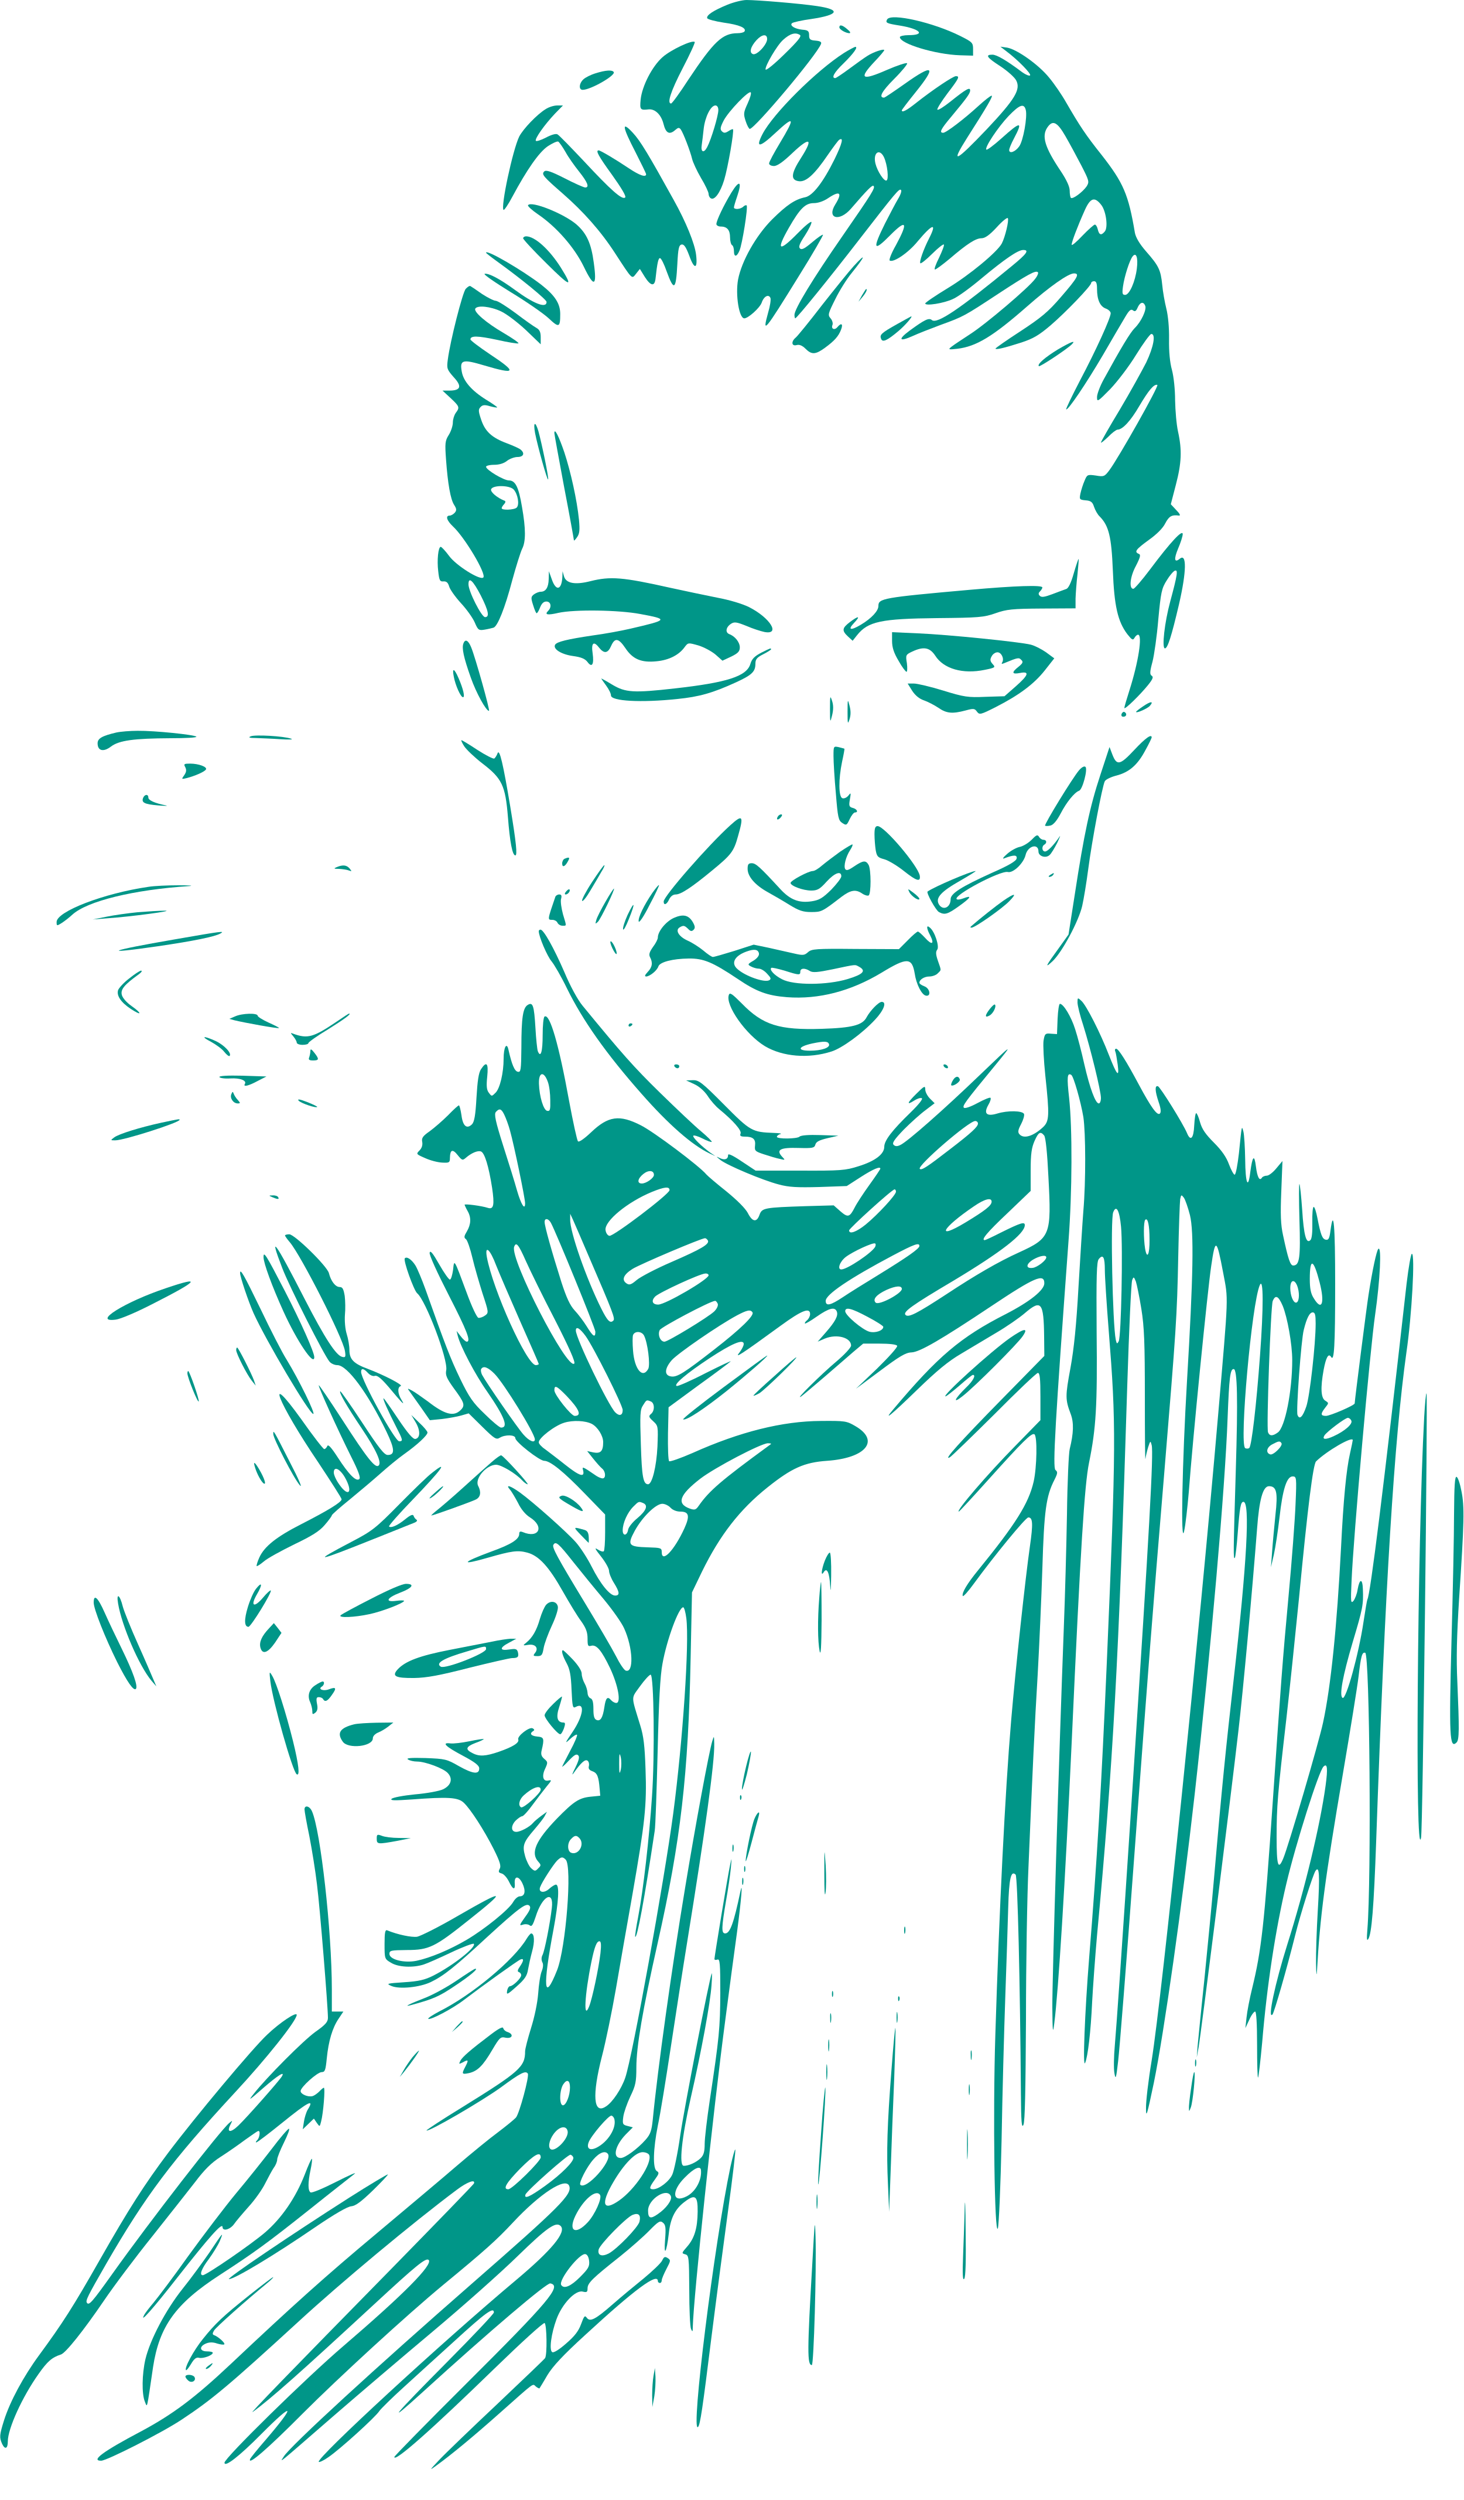 <?xml version="1.0" standalone="no"?>
<!DOCTYPE svg PUBLIC "-//W3C//DTD SVG 20010904//EN"
 "http://www.w3.org/TR/2001/REC-SVG-20010904/DTD/svg10.dtd">
<svg version="1.0" xmlns="http://www.w3.org/2000/svg"
 width="750pt" height="1280pt" viewBox="0 0 750 1280"
 preserveAspectRatio="xMidYMid meet">
<g transform="translate(0,1280) scale(0.1,-0.1)"
fill="#009688" stroke="none">
<path d="M3727 12776 c-73 -30 -109 -54 -104 -69 2 -6 40 -16 85 -23 80 -11
117 -27 106 -45 -3 -5 -19 -9 -35 -9 -78 0 -122 -42 -252 -237 -44 -68 -84
-123 -89 -123 -22 0 -2 62 59 180 37 71 65 132 62 135 -12 12 -122 -40 -164
-77 -54 -47 -106 -149 -113 -218 -5 -52 -2 -55 41 -50 33 3 64 -27 76 -74 12
-49 31 -58 61 -31 14 12 19 13 27 3 13 -17 50 -114 59 -153 4 -16 24 -60 45
-96 22 -36 39 -73 39 -81 0 -9 5 -20 11 -23 19 -13 49 28 69 94 19 62 52 252
45 259 -2 2 -12 -2 -24 -10 -16 -10 -23 -10 -33 0 -10 10 -8 21 10 56 26 48
128 154 138 143 4 -4 -3 -29 -16 -57 -21 -46 -22 -53 -10 -90 7 -22 17 -40 21
-40 25 0 344 379 365 435 4 10 -4 15 -28 17 -28 2 -33 7 -33 28 0 21 -6 26
-35 28 -39 4 -65 21 -53 33 5 5 50 15 101 22 140 21 151 48 27 66 -86 13 -306
31 -360 31 -22 0 -66 -11 -98 -24z m371 -155 c10 -6 -11 -32 -80 -99 -52 -51
-94 -85 -96 -78 -4 17 59 125 90 152 35 32 63 40 86 25z m-168 -21 c0 -28 -53
-85 -73 -77 -20 8 -12 38 19 72 28 30 54 33 54 5z m-250 -364 c0 -28 -36 -149
-57 -189 -17 -33 -34 -27 -28 11 2 15 7 52 10 83 7 60 36 119 60 119 9 0 15
-9 15 -24z"/>
<path d="M4545 12701 c-10 -18 -4 -21 65 -32 105 -17 134 -49 44 -49 -24 0
-44 -5 -44 -10 0 -34 183 -89 308 -93 l67 -2 0 34 c0 32 -4 36 -66 67 -138 69
-353 118 -374 85z"/>
<path d="M4300 12660 c0 -11 33 -30 52 -30 7 1 3 9 -11 20 -25 22 -41 26 -41
10z"/>
<path d="M4324 12529 c-141 -90 -363 -310 -418 -416 -37 -72 -15 -70 67 7 98
91 102 80 22 -53 -30 -50 -55 -96 -55 -104 0 -7 11 -13 25 -13 17 0 47 21 95
67 90 85 108 75 44 -25 -53 -82 -55 -115 -10 -120 36 -4 79 35 147 135 27 39
53 74 58 77 24 16 16 -18 -24 -100 -58 -117 -111 -186 -150 -194 -53 -11 -95
-40 -169 -113 -83 -83 -157 -214 -175 -309 -14 -77 5 -198 32 -198 20 0 79 53
89 80 11 33 36 46 45 24 3 -8 -2 -42 -12 -75 -31 -113 -21 -101 159 190 70
112 124 206 122 209 -3 2 -28 -15 -56 -39 -38 -32 -53 -40 -62 -31 -8 8 -2 25
26 67 20 31 35 62 33 68 -2 6 -33 -19 -69 -56 -98 -100 -114 -91 -47 26 58
101 85 127 129 127 21 0 50 10 72 25 61 41 75 29 37 -32 -45 -72 21 -90 80
-22 87 101 110 123 116 117 10 -10 -7 -37 -160 -258 -150 -216 -245 -372 -245
-402 0 -10 2 -18 4 -18 8 0 180 212 329 405 187 241 204 262 213 252 4 -4 -2
-24 -15 -45 -12 -20 -42 -77 -67 -126 -66 -133 -60 -148 26 -61 84 85 94 68
30 -50 -23 -40 -37 -76 -32 -79 19 -12 95 39 143 98 77 92 101 98 58 14 -28
-55 -51 -120 -44 -126 3 -3 30 18 60 48 30 30 57 51 60 48 4 -3 -8 -33 -24
-67 -17 -34 -27 -61 -21 -61 5 0 39 25 75 55 91 78 134 105 163 105 18 0 41
16 78 56 28 31 54 52 57 47 7 -11 -14 -98 -31 -130 -24 -44 -165 -161 -276
-228 -64 -39 -116 -74 -116 -79 0 -14 96 1 142 23 24 10 90 58 148 107 118 98
185 144 212 144 32 0 19 -19 -58 -82 -268 -221 -384 -299 -410 -277 -15 13
-36 3 -114 -54 -62 -46 -54 -59 17 -27 26 12 90 37 141 56 119 43 123 46 295
159 154 101 193 122 204 111 4 -3 -2 -19 -14 -34 -33 -45 -252 -231 -333 -283
-41 -27 -84 -55 -95 -64 -19 -15 -17 -16 29 -11 98 12 181 62 359 218 116 102
210 168 239 168 31 0 19 -22 -67 -121 -66 -77 -102 -106 -207 -175 -71 -46
-128 -86 -128 -89 0 -7 42 2 132 31 61 20 90 37 150 88 77 66 208 202 208 217
0 5 7 9 15 9 11 0 15 -11 15 -39 0 -55 15 -90 45 -101 14 -5 25 -16 25 -24 0
-24 -75 -189 -157 -344 -41 -79 -73 -145 -71 -148 8 -8 102 131 190 281 48 83
99 170 113 193 20 34 29 41 39 33 10 -8 16 -5 24 14 13 29 30 32 39 9 8 -20
-21 -82 -54 -114 -23 -23 -69 -99 -160 -265 -18 -33 -33 -73 -33 -88 0 -27 3
-25 68 41 37 39 96 116 132 175 36 58 71 106 78 107 24 0 12 -66 -26 -146 -22
-43 -82 -152 -135 -241 -54 -89 -97 -165 -97 -169 0 -4 16 9 37 29 20 21 42
37 48 37 26 0 68 46 111 120 48 81 76 115 93 109 10 -4 -200 -376 -246 -437
-24 -32 -28 -34 -69 -27 -43 6 -45 5 -58 -27 -8 -18 -17 -47 -21 -65 -6 -30
-5 -32 27 -35 27 -2 35 -9 43 -34 6 -17 18 -39 29 -49 46 -47 60 -102 67 -275
7 -182 25 -262 74 -327 24 -30 29 -33 37 -19 5 9 13 16 18 16 24 0 2 -141 -44
-285 -14 -44 -26 -84 -26 -90 0 -12 81 67 122 118 24 30 28 41 18 47 -10 6
-10 20 4 71 9 35 23 133 30 218 13 138 17 158 43 199 15 25 34 47 42 50 17 6
13 -21 -24 -158 -29 -107 -44 -240 -27 -240 14 0 34 64 72 226 39 169 40 263
4 233 -28 -23 -31 -2 -9 51 13 30 24 64 24 75 0 26 -62 -40 -166 -179 -42 -56
-81 -101 -87 -101 -23 0 -17 62 13 117 23 45 26 58 15 62 -25 10 -15 23 51 71
41 29 73 61 85 86 19 36 33 44 70 39 9 -1 4 10 -14 28 l-28 30 26 100 c29 111
32 177 11 272 -8 36 -14 108 -15 160 0 56 -7 121 -16 155 -11 39 -16 95 -15
158 1 60 -5 121 -14 157 -8 32 -18 87 -21 122 -8 77 -18 97 -83 171 -33 38
-52 70 -57 95 -33 197 -59 256 -170 398 -83 104 -113 150 -182 269 -22 39 -61
96 -87 127 -54 67 -165 145 -215 154 l-35 5 30 -23 c59 -44 130 -117 122 -124
-4 -4 -22 3 -40 16 -81 61 -131 90 -153 90 -39 0 -28 -15 42 -60 36 -24 72
-56 80 -72 24 -46 -6 -96 -150 -249 -163 -171 -189 -183 -101 -44 103 161 134
215 125 215 -6 0 -36 -24 -68 -53 -72 -66 -165 -137 -180 -137 -22 0 -12 19
41 82 79 95 97 119 97 135 0 19 -22 6 -102 -58 -34 -27 -64 -46 -66 -40 -2 5
22 43 52 83 59 77 64 88 43 88 -15 0 -123 -73 -205 -138 -49 -39 -72 -50 -72
-37 0 3 32 45 70 92 110 136 93 149 -56 43 -54 -38 -101 -70 -105 -70 -29 0
-12 32 52 96 40 40 70 77 66 80 -4 4 -50 -11 -103 -34 -130 -57 -147 -46 -64
42 28 29 50 56 50 59 0 9 -55 -9 -86 -29 -16 -10 -58 -40 -93 -66 -35 -26 -68
-48 -72 -48 -22 0 -5 30 42 75 52 51 76 85 61 85 -4 0 -30 -14 -58 -31z m931
-292 c9 -35 -13 -159 -34 -187 -20 -28 -51 -39 -51 -18 0 7 11 34 25 60 47 89
34 88 -65 -1 -39 -35 -74 -61 -77 -57 -10 10 59 114 114 172 56 58 79 67 88
31z m203 -134 c22 -38 58 -105 82 -151 40 -78 41 -83 27 -106 -20 -29 -72 -68
-81 -59 -3 3 -6 20 -6 37 0 20 -16 55 -46 100 -82 122 -99 179 -68 224 27 39
50 28 92 -45z m-929 -109 c17 -38 25 -110 13 -118 -12 -7 -47 46 -57 86 -14
56 21 81 44 32z m1114 -245 c24 -33 34 -113 17 -134 -18 -22 -29 -19 -36 10
-3 14 -10 25 -15 25 -5 0 -34 -26 -64 -57 -30 -32 -55 -53 -55 -46 0 14 29 91
67 176 29 65 51 72 86 26z m181 -324 c-8 -67 -38 -135 -60 -135 -14 0 -16 7
-11 43 7 51 34 136 50 155 18 22 28 -8 21 -63z"/>
<path d="M3052 12425 c-24 -7 -52 -21 -63 -31 -23 -21 -25 -54 -4 -54 41 0
170 74 159 91 -7 12 -41 10 -92 -6z"/>
<path d="M2795 12241 c-44 -27 -114 -100 -135 -140 -33 -67 -97 -365 -80 -376
3 -2 24 28 45 68 74 138 136 227 181 258 24 16 49 27 54 24 5 -3 22 -27 37
-53 14 -26 46 -71 70 -101 43 -54 54 -81 31 -81 -7 0 -55 21 -105 47 -71 36
-96 44 -105 35 -15 -15 -5 -26 97 -115 105 -92 193 -191 265 -302 92 -141 86
-135 109 -106 l19 24 26 -42 c29 -45 49 -49 54 -10 9 84 15 110 24 107 6 -2
21 -32 33 -67 38 -104 48 -97 55 37 4 80 8 97 22 100 12 2 22 -12 39 -57 26
-73 44 -70 35 5 -7 57 -51 166 -114 279 -129 233 -171 303 -209 344 -60 65
-56 34 12 -97 30 -59 55 -110 55 -114 0 -18 -34 -6 -88 30 -67 45 -146 92
-155 92 -17 0 -2 -28 69 -126 47 -66 73 -109 67 -115 -15 -15 -74 38 -210 184
-68 72 -129 135 -137 139 -8 5 -32 -2 -60 -17 -25 -13 -48 -20 -51 -16 -6 11
45 83 98 139 l41 42 -29 0 c-17 0 -43 -8 -60 -19z"/>
<path d="M3747 11814 c-41 -68 -76 -142 -77 -161 0 -7 10 -13 23 -13 32 0 47
-18 47 -56 0 -18 5 -36 10 -39 6 -3 10 -17 10 -31 0 -31 14 -31 28 2 14 30 45
224 37 232 -3 3 -11 0 -17 -6 -14 -14 -48 -16 -48 -4 0 5 7 29 16 55 27 79 13
89 -29 21z"/>
<path d="M2705 11749 c-3 -4 21 -26 52 -47 94 -64 186 -169 234 -268 52 -108
68 -102 51 20 -13 99 -36 150 -88 196 -63 55 -234 124 -249 99z"/>
<path d="M2680 11580 c0 -6 54 -64 121 -130 122 -121 138 -126 72 -20 -59 93
-133 160 -178 160 -8 0 -15 -5 -15 -10z"/>
<path d="M2490 11506 c0 -2 24 -21 53 -42 128 -92 257 -198 257 -210 0 -35
-65 -10 -164 63 -74 54 -132 85 -153 81 -9 -2 51 -43 132 -93 81 -49 169 -110
196 -135 53 -50 59 -47 59 22 0 54 -27 95 -97 150 -96 74 -283 183 -283 164z"/>
<path d="M4374 11438 c-22 -24 -94 -113 -161 -198 -66 -86 -128 -162 -137
-169 -24 -20 -21 -45 5 -38 14 4 29 -2 46 -19 31 -31 51 -30 99 5 49 36 70 59
83 94 11 29 1 36 -19 12 -15 -18 -34 -9 -25 12 3 9 -2 24 -10 33 -15 17 -13
24 24 98 22 45 60 105 84 134 71 88 77 108 11 36z"/>
<path d="M2386 11321 c-16 -17 -80 -268 -92 -363 -6 -45 -4 -50 30 -89 44 -47
37 -69 -22 -69 l-35 0 41 -38 c46 -43 48 -48 27 -76 -8 -11 -15 -33 -15 -49 0
-16 -9 -45 -21 -64 -19 -30 -20 -43 -14 -126 9 -124 23 -205 42 -233 12 -19
13 -27 3 -39 -7 -8 -19 -15 -26 -15 -23 0 -16 -25 17 -56 61 -57 172 -244 155
-261 -16 -16 -139 61 -175 110 -19 26 -39 47 -43 47 -13 0 -20 -69 -13 -125 5
-47 9 -54 27 -52 15 1 23 -6 29 -26 4 -15 31 -53 60 -85 29 -31 61 -76 71 -99
17 -40 21 -42 51 -37 18 3 38 8 45 10 21 6 59 101 96 242 20 73 43 146 51 162
19 37 19 102 -1 215 -17 102 -34 135 -67 135 -26 0 -117 54 -117 70 0 5 18 10
41 10 26 0 50 7 66 20 14 11 39 20 54 20 31 0 39 19 16 38 -7 6 -38 20 -70 32
-78 29 -112 61 -132 121 -15 44 -15 53 -3 65 10 11 22 12 48 4 18 -5 35 -8 37
-6 2 1 -23 19 -56 39 -74 46 -116 94 -125 142 -12 63 3 67 114 34 165 -49 171
-36 30 57 -55 37 -100 71 -100 76 0 20 37 19 136 -2 57 -13 107 -21 110 -18 3
3 -32 27 -76 53 -91 53 -155 109 -145 125 11 18 78 11 131 -14 29 -13 86 -57
128 -96 l76 -73 0 36 c0 27 -6 39 -22 48 -13 7 -61 41 -107 76 -46 34 -92 63
-102 63 -9 0 -41 16 -70 35 -28 20 -55 38 -59 40 -4 3 -15 -4 -24 -14z m246
-1028 c21 -24 30 -77 15 -92 -12 -12 -77 -15 -77 -3 0 4 6 14 13 21 7 8 8 15
2 17 -38 15 -74 45 -69 59 9 22 96 21 116 -2z m-169 -542 c40 -79 46 -111 22
-111 -18 0 -85 132 -85 168 0 41 23 20 63 -57z"/>
<path d="M4416 11288 l-18 -33 21 25 c18 22 26 40 18 40 -1 0 -11 -15 -21 -32z"/>
<path d="M4597 11141 c-82 -46 -92 -55 -83 -76 7 -20 31 -9 90 41 33 28 74 75
64 74 -2 -1 -34 -18 -71 -39z"/>
<path d="M5420 11011 c-64 -39 -108 -76 -98 -86 5 -5 141 85 168 111 25 25 -3
14 -70 -25z"/>
<path d="M2741 10583 c13 -67 62 -243 67 -238 5 4 -33 187 -50 248 -16 53 -27
46 -17 -10z"/>
<path d="M2840 10582 c0 -6 23 -131 50 -276 28 -145 50 -268 50 -272 0 -5 7 2
16 15 13 18 15 36 10 90 -10 100 -42 245 -75 345 -28 82 -51 128 -51 98z"/>
<path d="M5501 9865 c-14 -50 -28 -78 -39 -81 -9 -3 -41 -15 -70 -26 -40 -15
-56 -18 -65 -9 -8 8 -8 14 1 23 7 7 12 16 12 20 0 13 -135 9 -371 -12 -449
-40 -469 -44 -469 -83 0 -25 -35 -63 -90 -96 -52 -31 -69 -27 -35 9 35 37 24
39 -22 4 -39 -30 -41 -43 -9 -73 l24 -22 23 29 c56 70 123 84 409 87 216 2
240 4 300 25 57 20 85 23 237 24 l173 1 0 50 c1 28 5 84 10 125 4 41 7 76 6
78 -2 1 -13 -32 -25 -73z"/>
<path d="M2811 9835 c-1 -43 -15 -65 -41 -65 -9 0 -24 -6 -34 -13 -16 -12 -17
-18 -5 -55 7 -23 15 -42 18 -42 4 0 12 14 18 30 8 20 18 30 32 30 23 0 29 -28
9 -48 -20 -20 -3 -23 53 -10 82 18 308 15 419 -6 146 -27 144 -30 -50 -75 -47
-11 -134 -27 -195 -35 -128 -19 -182 -32 -191 -47 -13 -22 32 -50 91 -58 43
-6 62 -14 75 -31 23 -31 34 -12 26 45 -8 52 5 65 32 30 27 -34 46 -31 63 8 19
43 38 40 73 -12 38 -57 82 -75 160 -67 63 6 114 32 143 72 18 24 18 24 71 9
29 -9 68 -30 88 -47 l35 -31 45 21 c35 17 44 27 44 47 0 26 -24 57 -54 68 -22
9 -17 36 9 53 17 11 29 9 79 -11 32 -14 73 -27 92 -31 84 -16 30 72 -78 127
-34 17 -100 37 -165 49 -59 12 -166 34 -238 50 -246 55 -307 60 -411 34 -79
-20 -125 -11 -135 26 l-7 25 -1 -27 c-3 -69 -32 -78 -54 -15 l-15 42 -1 -40z"/>
<path d="M4570 9518 c0 -33 9 -61 33 -101 17 -31 36 -56 41 -57 4 0 5 20 2 44
-7 42 -6 44 28 60 58 27 89 21 117 -21 43 -68 142 -96 253 -73 55 11 57 13 41
30 -13 15 -14 23 -5 39 6 12 19 21 30 21 20 0 36 -33 24 -52 -5 -8 -2 -9 12
-3 70 29 74 29 86 16 11 -10 8 -17 -14 -35 -37 -29 -35 -40 7 -32 51 10 45
-10 -22 -69 l-57 -50 -98 -3 c-89 -4 -109 -1 -216 32 -65 20 -133 36 -150 36
l-32 0 23 -37 c15 -23 36 -41 60 -49 20 -7 53 -24 74 -38 42 -29 71 -32 139
-14 41 11 47 11 59 -6 13 -17 18 -16 97 24 118 60 196 118 251 188 l48 61 -42
31 c-23 16 -58 34 -78 39 -54 14 -428 52 -578 58 l-133 6 0 -45z"/>
<path d="M2374 9505 c-9 -23 1 -71 38 -175 27 -77 78 -170 93 -170 7 0 -70
274 -91 325 -15 37 -31 45 -40 20z"/>
<path d="M3900 9458 c-34 -18 -48 -31 -56 -58 -19 -63 -119 -95 -387 -125
-212 -24 -253 -21 -320 19 -31 19 -57 33 -57 32 0 -1 11 -17 25 -36 14 -19 25
-41 25 -51 0 -29 153 -38 341 -18 111 11 181 31 299 85 83 38 100 55 100 96 0
22 8 32 40 48 22 11 40 23 40 25 0 8 -2 7 -50 -17z"/>
<path d="M2325 9334 c8 -43 35 -104 47 -104 11 0 1 43 -23 98 -22 51 -34 55
-24 6z"/>
<path d="M4252 9170 c0 -72 1 -73 11 -32 7 29 7 52 -1 75 -9 28 -10 23 -10
-43z"/>
<path d="M4342 9155 c0 -62 1 -66 10 -38 7 21 7 44 0 70 -9 36 -10 34 -10 -32z"/>
<path d="M5857 9184 c-20 -13 -37 -27 -37 -29 0 -9 59 17 71 31 21 25 4 24
-34 -2z"/>
<path d="M5746 9145 c-3 -9 0 -15 9 -15 16 0 20 16 6 24 -5 3 -11 -1 -15 -9z"/>
<path d="M595 9049 c-72 -17 -95 -30 -95 -55 0 -39 30 -46 68 -17 42 32 118
42 306 43 77 0 136 3 132 8 -10 10 -214 31 -301 30 -38 0 -88 -4 -110 -9z"/>
<path d="M1285 9030 c-15 -6 -8 -9 26 -9 25 -1 82 -3 125 -6 49 -3 70 -2 54 3
-38 13 -182 21 -205 12z"/>
<path d="M5810 8959 c-73 -78 -89 -81 -112 -21 l-14 37 -47 -143 c-54 -163
-84 -306 -130 -606 l-33 -211 -50 -70 c-68 -93 -74 -106 -32 -67 49 46 134
205 152 283 8 35 22 120 31 189 18 140 72 426 85 450 5 9 32 22 60 29 65 17
108 54 148 130 18 32 32 62 32 65 0 20 -33 -4 -90 -65z"/>
<path d="M2378 8979 c11 -17 53 -57 93 -88 101 -77 118 -113 131 -274 10 -129
23 -197 38 -197 11 0 5 63 -26 250 -36 217 -55 299 -65 273 -4 -11 -12 -24
-17 -27 -5 -3 -44 17 -86 44 -42 28 -79 50 -82 50 -3 0 3 -14 14 -31z"/>
<path d="M4270 8928 c0 -28 5 -114 12 -190 10 -124 13 -139 33 -152 21 -14 23
-12 38 20 9 19 21 34 27 34 19 0 10 18 -11 23 -19 5 -21 11 -15 44 6 35 5 36
-8 19 -9 -11 -22 -16 -31 -13 -19 8 -20 96 -1 187 8 36 13 65 12 66 0 1 -13 4
-28 8 -28 6 -28 6 -28 -46z"/>
<path d="M949 8872 c7 -14 6 -25 -5 -41 -15 -21 -15 -22 13 -15 42 11 91 32
98 44 8 13 -37 30 -81 30 -31 0 -34 -2 -25 -18z"/>
<path d="M5528 8856 c-32 -37 -180 -278 -174 -284 3 -2 15 -2 28 1 15 4 33 26
52 62 30 58 71 108 94 116 18 6 45 110 33 122 -6 6 -19 -1 -33 -17z"/>
<path d="M733 8714 c-9 -24 7 -32 77 -38 36 -3 54 -3 40 0 -56 11 -90 26 -90
40 0 19 -19 18 -27 -2z"/>
<path d="M3985 8619 c-11 -17 1 -21 15 -4 8 9 8 15 2 15 -6 0 -14 -5 -17 -11z"/>
<path d="M3741 8574 c-112 -101 -341 -363 -341 -390 0 -22 16 -16 28 11 8 16
20 25 34 25 26 0 81 36 184 121 100 82 113 98 135 178 30 105 24 113 -40 55z"/>
<path d="M4480 8528 c0 -24 3 -60 6 -80 6 -34 11 -39 45 -48 21 -6 66 -33 101
-61 63 -50 85 -57 80 -23 -9 51 -181 254 -216 254 -12 0 -16 -10 -16 -42z"/>
<path d="M5285 8500 c-16 -16 -42 -32 -59 -36 -17 -3 -47 -19 -66 -36 -21 -18
-27 -28 -15 -23 49 19 67 18 63 -1 -2 -13 -41 -36 -128 -74 -154 -70 -210
-105 -210 -134 0 -44 -41 -61 -61 -25 -17 32 12 64 111 120 47 27 82 49 78 49
-23 0 -213 -81 -246 -105 -8 -6 42 -96 58 -105 30 -16 44 -12 104 31 60 43 68
57 21 39 -15 -6 -31 -8 -34 -4 -19 19 224 148 262 139 27 -7 81 45 91 87 11
47 66 62 66 18 0 -24 36 -36 56 -19 9 7 26 36 40 63 13 28 19 43 12 32 -30
-44 -61 -76 -74 -76 -16 0 -19 26 -4 35 15 9 12 25 -5 25 -7 0 -18 7 -22 15
-8 13 -14 10 -38 -15z"/>
<path d="M4304 8439 c-32 -23 -74 -55 -92 -70 -18 -16 -39 -29 -48 -29 -22 0
-114 -49 -114 -61 0 -15 64 -39 106 -39 31 0 44 7 78 45 42 46 76 58 76 28 0
-9 -24 -40 -52 -69 -44 -43 -61 -53 -100 -59 -65 -10 -110 8 -160 62 -106 115
-126 133 -147 133 -17 0 -21 -6 -21 -29 0 -39 38 -83 103 -119 29 -16 79 -45
111 -65 49 -30 70 -37 111 -37 54 0 56 1 156 78 47 35 73 40 107 16 12 -8 27
-12 32 -9 13 8 13 131 0 156 -14 25 -28 24 -74 -7 -29 -20 -40 -23 -46 -14 -9
15 3 63 25 97 9 14 15 27 12 29 -2 2 -30 -15 -63 -37z"/>
<path d="M2893 8403 c-7 -2 -13 -14 -13 -24 0 -23 15 -17 30 12 11 19 6 22
-17 12z"/>
<path d="M1725 8360 c-17 -7 -15 -9 12 -9 17 -1 40 -4 50 -8 16 -6 16 -5 4 10
-15 18 -35 20 -66 7z"/>
<path d="M3034 8285 c-31 -47 -54 -91 -52 -97 3 -7 22 17 43 53 21 35 47 79
57 97 11 17 17 32 14 32 -4 0 -31 -38 -62 -85z"/>
<path d="M5380 8320 c-9 -6 -10 -10 -3 -10 6 0 15 5 18 10 8 12 4 12 -15 0z"/>
<path d="M760 8259 c-228 -33 -470 -126 -470 -180 0 -21 1 -21 28 -4 15 10 38
28 52 41 76 70 313 128 600 147 25 2 0 4 -55 4 -55 0 -125 -3 -155 -8z"/>
<path d="M3342 8228 c-43 -63 -74 -127 -70 -146 2 -10 26 25 55 83 29 54 51
101 49 103 -2 2 -17 -16 -34 -40z"/>
<path d="M2900 8235 c-8 -9 -8 -15 -2 -15 12 0 26 19 19 26 -2 2 -10 -2 -17
-11z"/>
<path d="M3102 8183 c-22 -38 -43 -79 -47 -93 -6 -22 -6 -23 8 -10 15 15 90
170 82 170 -2 0 -22 -30 -43 -67z"/>
<path d="M4659 8231 c12 -22 51 -47 51 -33 0 4 -14 19 -31 31 -29 22 -30 22
-20 2z"/>
<path d="M2845 8208 c-41 -120 -41 -118 -15 -118 11 0 23 -7 26 -15 4 -8 15
-15 25 -15 23 0 22 -5 3 59 -8 30 -13 64 -10 77 5 18 2 24 -9 24 -9 0 -18 -6
-20 -12z"/>
<path d="M5140 8188 c-37 -26 -118 -90 -164 -130 -6 -5 -6 -8 1 -8 18 0 156
97 193 135 42 43 30 44 -30 3z"/>
<path d="M3215 8115 c-14 -31 -25 -64 -23 -73 2 -9 15 15 30 53 34 84 30 97
-7 20z"/>
<path d="M705 8129 c-50 -5 -122 -15 -160 -23 l-70 -14 75 6 c119 8 350 39
295 39 -27 0 -91 -4 -140 -8z"/>
<path d="M3452 8100 c-41 -19 -82 -69 -82 -101 0 -8 -11 -30 -25 -48 -18 -26
-22 -38 -15 -52 15 -28 12 -51 -12 -76 -15 -16 -17 -23 -7 -23 18 1 55 30 62
52 8 22 72 39 155 40 76 1 122 -18 252 -105 96 -65 151 -85 252 -93 162 -12
326 30 485 126 130 79 155 78 169 -5 8 -55 36 -109 57 -113 28 -6 22 37 -8 48
-14 5 -25 13 -25 18 0 16 25 32 51 32 15 0 35 7 43 16 19 19 19 12 1 64 -11
32 -12 46 -4 57 13 15 -12 93 -37 113 -19 17 -19 -2 2 -41 22 -44 8 -50 -27
-11 -16 17 -32 32 -37 32 -4 0 -28 -20 -52 -45 l-45 -45 -222 1 c-204 2 -225
0 -243 -16 -19 -17 -26 -18 -73 -7 -29 7 -87 19 -129 29 l-77 16 -99 -32 c-55
-17 -104 -31 -110 -31 -6 0 -28 15 -49 33 -22 18 -58 41 -81 51 -44 20 -64 52
-41 67 20 12 25 11 44 -7 12 -13 19 -14 28 -5 9 9 8 18 -3 38 -22 38 -50 44
-98 23z m436 -182 c2 -11 -9 -25 -28 -37 -31 -18 -31 -20 -12 -30 11 -6 29
-11 40 -11 10 0 29 -11 42 -26 19 -20 22 -27 11 -33 -23 -14 -122 20 -163 57
-35 30 -15 68 47 90 39 14 59 11 63 -10z m513 -68 c38 -21 21 -39 -58 -63
-106 -32 -277 -33 -337 -1 -39 20 -65 48 -55 58 3 3 33 -4 68 -14 75 -24 81
-24 81 -5 0 18 23 20 49 3 14 -9 40 -7 117 9 124 26 112 25 135 13z"/>
<path d="M2760 8032 c0 -27 43 -128 66 -155 14 -17 50 -79 78 -137 81 -165
201 -335 382 -540 138 -157 260 -264 349 -306 l30 -14 -25 17 c-46 33 -95 81
-88 88 3 3 25 -3 48 -15 23 -12 44 -19 46 -17 3 2 -21 26 -53 53 -32 26 -127
116 -212 199 -134 131 -195 200 -397 446 -24 29 -63 100 -93 172 -54 124 -106
217 -122 217 -5 0 -9 -4 -9 -8z"/>
<path d="M895 7990 c-338 -58 -389 -79 -85 -35 184 27 291 49 319 65 24 14 13
13 -234 -30z"/>
<path d="M3137 7945 c9 -19 19 -33 21 -30 7 7 -19 65 -29 65 -5 0 -1 -16 8
-35z"/>
<path d="M662 7790 c-28 -21 -53 -49 -57 -60 -9 -28 15 -63 65 -96 56 -37 60
-25 5 14 -26 18 -47 42 -51 58 -7 28 13 52 88 106 12 9 18 17 11 18 -6 0 -34
-18 -61 -40z"/>
<path d="M3734 7706 c-20 -52 87 -204 185 -263 91 -54 223 -65 341 -27 54 17
158 93 223 163 45 48 61 91 34 91 -16 0 -59 -45 -77 -78 -21 -41 -72 -55 -229
-60 -220 -7 -303 19 -411 130 -49 49 -61 58 -66 44z m513 -253 c6 -18 -39 -33
-98 -33 -68 0 -61 21 12 37 63 13 81 12 86 -4z"/>
<path d="M5520 7667 c0 -15 13 -68 30 -119 37 -118 90 -334 90 -370 0 -16 -5
-28 -11 -28 -17 0 -46 78 -74 200 -14 63 -35 144 -47 180 -20 64 -60 130 -78
130 -5 0 -10 -35 -12 -77 l-3 -78 -31 2 c-29 3 -32 0 -38 -36 -3 -21 1 -100 9
-177 22 -207 21 -235 -12 -266 -51 -47 -100 -61 -121 -35 -9 10 -6 23 9 51 11
21 18 45 15 52 -7 17 -83 19 -138 2 -54 -16 -70 0 -45 44 10 17 15 33 11 37
-3 3 -33 -9 -66 -27 -37 -20 -65 -29 -70 -24 -9 9 6 30 152 207 107 130 103
127 -70 -39 -181 -174 -372 -343 -408 -359 -16 -8 -26 -7 -34 1 -9 9 3 27 52
78 36 36 86 81 112 100 l46 35 -24 24 c-13 13 -24 34 -24 47 0 20 -5 18 -45
-22 -48 -47 -53 -62 -11 -35 14 9 31 15 38 12 8 -3 -14 -31 -57 -73 -95 -92
-135 -144 -135 -176 0 -38 -48 -74 -133 -100 -66 -21 -90 -23 -299 -22 l-227
0 -71 47 c-46 31 -70 42 -70 33 0 -22 -17 -28 -42 -16 -21 10 -21 10 2 -9 33
-27 218 -105 300 -126 51 -14 95 -16 207 -13 l141 5 73 47 c64 41 99 55 99 42
0 -3 -25 -40 -56 -83 -31 -43 -65 -95 -75 -115 -26 -51 -35 -54 -74 -20 l-34
30 -143 -4 c-213 -7 -224 -9 -237 -44 -14 -41 -37 -37 -60 9 -13 24 -54 65
-109 110 -49 39 -95 78 -103 87 -34 42 -270 219 -336 252 -110 56 -167 48
-255 -36 -35 -33 -62 -52 -67 -46 -5 5 -25 97 -45 204 -53 292 -99 451 -126
435 -6 -3 -10 -45 -10 -95 0 -85 -10 -120 -25 -82 -3 9 -9 63 -12 119 -7 115
-13 134 -40 117 -24 -15 -32 -65 -32 -217 -1 -117 -3 -128 -18 -125 -17 3 -31
37 -48 112 -9 43 -25 14 -25 -45 0 -73 -19 -152 -41 -174 -20 -20 -20 -20 -35
0 -11 14 -13 35 -8 82 7 69 -3 82 -32 38 -12 -18 -18 -60 -23 -145 -5 -91 -11
-124 -23 -137 -27 -26 -47 -9 -54 47 -4 27 -10 50 -13 50 -4 0 -29 -23 -56
-51 -28 -28 -70 -64 -93 -81 -36 -25 -43 -35 -39 -55 3 -16 -2 -32 -14 -44
-18 -18 -17 -19 29 -39 26 -12 65 -22 87 -23 37 -2 40 0 40 25 1 42 14 46 40
13 22 -27 25 -28 42 -13 29 25 61 38 77 32 19 -7 40 -77 57 -186 13 -88 8
-112 -21 -103 -34 11 -120 22 -120 16 1 -3 7 -17 15 -31 20 -34 18 -69 -3
-105 -15 -25 -16 -32 -5 -40 7 -5 22 -48 33 -95 11 -47 35 -129 52 -183 32
-97 32 -99 13 -113 -11 -8 -26 -13 -34 -12 -8 2 -34 57 -60 128 -66 178 -64
174 -70 117 -4 -26 -10 -48 -16 -49 -5 -1 -30 34 -55 78 -33 58 -46 74 -49 59
-2 -12 39 -102 98 -217 94 -183 115 -238 92 -238 -5 0 -19 12 -31 28 l-21 27
6 -25 c14 -55 89 -198 151 -286 89 -129 110 -184 71 -184 -7 0 -45 31 -83 69
-61 58 -80 85 -127 182 -50 104 -77 174 -177 456 -18 50 -41 105 -51 122 -19
31 -45 49 -55 38 -10 -9 46 -164 63 -179 44 -36 159 -339 149 -394 -5 -25 2
-41 37 -90 57 -77 61 -90 37 -114 -35 -35 -81 -24 -168 44 -32 23 -68 49 -82
56 -24 13 -24 12 -10 -7 8 -11 35 -49 59 -83 l43 -62 62 6 c33 4 78 12 99 18
l38 11 70 -69 c62 -61 71 -67 89 -56 27 17 80 16 80 -2 0 -19 124 -116 148
-116 31 0 100 -56 209 -169 l103 -106 0 -91 c0 -50 -3 -94 -7 -97 -3 -4 -17 0
-31 9 -18 12 -14 3 17 -36 23 -29 41 -62 41 -73 0 -12 11 -40 25 -62 30 -48
31 -65 6 -65 -27 0 -75 59 -120 148 -21 42 -58 99 -81 125 -48 54 -218 205
-287 255 -49 35 -75 43 -51 15 9 -10 27 -41 42 -69 15 -32 39 -60 60 -73 77
-48 47 -111 -36 -76 -13 5 -18 3 -18 -9 0 -28 -41 -54 -144 -91 -152 -56 -161
-73 -16 -31 122 35 152 39 201 26 60 -16 111 -72 183 -200 33 -58 74 -126 93
-151 25 -35 33 -57 33 -89 0 -37 2 -42 19 -37 27 7 53 -24 97 -116 41 -88 57
-177 31 -177 -8 0 -20 7 -27 15 -18 21 -27 11 -34 -37 -8 -54 -20 -73 -40 -65
-12 5 -16 20 -16 56 0 34 -4 51 -15 55 -8 3 -15 16 -15 28 -1 13 -7 34 -15 48
-8 14 -15 36 -15 50 0 15 -18 43 -46 73 -25 26 -47 47 -50 47 -10 0 -2 -28 18
-65 17 -31 23 -62 26 -137 4 -89 6 -97 22 -88 48 26 39 -45 -16 -127 -40 -59
-42 -64 -15 -39 17 16 34 27 37 23 3 -3 -12 -40 -35 -82 -22 -42 -41 -79 -41
-81 0 -3 16 11 35 32 27 28 38 35 47 26 8 -8 4 -25 -15 -64 -15 -29 -19 -42
-9 -28 37 53 59 73 71 65 7 -4 10 -16 8 -27 -4 -14 1 -22 19 -28 24 -9 31 -28
36 -90 l3 -35 -50 -5 c-58 -6 -86 -24 -172 -112 -108 -112 -136 -175 -96 -220
15 -17 16 -20 0 -35 -15 -16 -18 -15 -36 1 -10 9 -24 37 -31 62 -15 54 -9 71
49 138 22 26 46 56 52 68 l11 21 -29 -21 c-16 -12 -36 -28 -43 -37 -17 -20
-64 -45 -85 -45 -27 0 -29 29 -5 56 13 13 29 24 35 24 6 0 30 26 53 58 23 31
55 73 72 94 26 31 28 35 10 31 -28 -7 -36 22 -17 61 14 31 14 34 -5 50 -15 13
-18 24 -13 44 14 60 12 67 -22 70 -33 3 -42 15 -22 28 8 4 7 9 -2 14 -16 10
-81 -40 -74 -57 6 -17 -28 -38 -100 -63 -67 -23 -100 -25 -134 -7 -39 19 -35
33 14 52 26 9 45 19 43 20 -2 2 -35 -3 -73 -11 -39 -8 -82 -13 -98 -11 -47 6
-25 -16 64 -63 62 -33 84 -50 84 -65 0 -32 -31 -29 -103 11 -64 37 -72 38
-172 42 -75 2 -101 0 -90 -7 8 -6 29 -11 47 -11 42 0 136 -35 157 -59 27 -29
17 -63 -24 -83 -19 -9 -84 -21 -144 -26 -60 -6 -114 -16 -120 -23 -8 -9 15 -9
104 -3 185 14 237 11 266 -17 35 -33 104 -140 153 -237 32 -64 39 -87 31 -101
-8 -15 -6 -20 10 -24 11 -3 27 -21 37 -41 20 -42 33 -47 30 -10 -3 40 20 40
39 1 19 -40 13 -67 -13 -67 -10 0 -25 -13 -34 -29 -22 -39 -147 -140 -239
-194 -85 -50 -185 -92 -256 -107 -63 -13 -139 6 -139 35 0 18 8 19 90 20 113
0 143 15 317 154 198 157 187 161 -56 21 -96 -56 -190 -103 -209 -107 -29 -4
-101 11 -154 33 -10 4 -13 -13 -13 -70 0 -75 0 -77 33 -96 36 -23 113 -27 168
-9 19 6 82 34 141 62 59 28 111 47 115 44 15 -16 -105 -111 -207 -163 -44 -22
-74 -29 -150 -34 -89 -6 -93 -7 -65 -19 41 -18 146 -7 202 20 65 31 124 78
287 229 166 152 202 178 218 162 9 -9 3 -24 -22 -58 -30 -42 -31 -46 -11 -39
12 4 28 2 35 -4 10 -8 16 2 30 44 33 107 94 140 83 46 -9 -79 -37 -222 -48
-242 -6 -12 -6 -25 -1 -36 6 -10 5 -27 -3 -47 -7 -17 -15 -68 -18 -114 -4 -50
-19 -121 -37 -178 -16 -52 -30 -105 -30 -118 0 -79 -28 -104 -322 -286 -103
-63 -185 -117 -183 -119 10 -9 283 150 380 220 103 76 128 88 139 71 8 -14
-43 -204 -61 -225 -10 -11 -52 -45 -93 -76 -41 -30 -135 -107 -210 -171 -74
-64 -258 -218 -408 -344 -260 -217 -433 -372 -749 -670 -186 -175 -298 -259
-463 -347 -193 -102 -256 -149 -202 -149 29 0 311 143 412 210 156 103 244
177 602 505 212 195 579 501 809 673 52 39 95 55 87 32 -1 -5 -188 -197 -413
-427 -538 -548 -745 -761 -720 -743 91 66 244 202 625 554 212 196 262 237
276 224 23 -24 -127 -175 -436 -440 -191 -163 -610 -574 -610 -598 0 -26 75
32 189 147 168 169 179 153 22 -30 -42 -48 -78 -93 -80 -99 -12 -35 90 53 269
233 188 188 535 506 720 659 216 178 273 229 358 320 138 148 270 234 288 187
16 -43 -46 -105 -496 -498 -496 -433 -931 -832 -966 -887 -21 -34 -43 -51 251
204 127 110 356 305 510 434 154 129 350 303 436 387 151 147 197 179 221 155
31 -31 -45 -123 -226 -275 -383 -321 -1030 -917 -1013 -933 3 -3 25 7 49 24
58 39 241 205 261 236 9 13 67 70 129 126 62 57 175 159 252 229 166 152 206
180 206 150 0 -7 -105 -118 -234 -248 -288 -290 -328 -339 -130 -159 345 314
634 559 653 556 61 -12 -6 -91 -433 -516 -201 -200 -366 -368 -366 -373 0 -29
191 140 514 454 135 131 250 236 256 232 11 -7 14 -164 2 -180 -4 -6 -115
-112 -247 -237 -132 -124 -265 -252 -295 -284 -51 -54 -52 -56 -15 -29 75 54
190 149 325 269 186 165 167 151 185 136 9 -7 17 -11 19 -9 1 2 20 32 40 67
28 46 80 102 195 207 252 232 371 320 371 275 0 -5 5 -10 10 -10 6 0 10 6 10
14 0 7 11 33 24 58 22 42 23 45 6 56 -14 9 -19 6 -28 -13 -6 -13 -49 -54 -95
-92 -46 -37 -117 -96 -157 -131 -89 -78 -117 -93 -134 -70 -10 14 -14 9 -29
-32 -13 -36 -33 -62 -77 -100 -34 -30 -64 -49 -71 -44 -17 10 -5 96 22 169 29
79 97 150 134 141 21 -5 25 -3 25 17 0 27 26 52 165 162 55 44 123 104 152
134 46 47 55 52 69 40 14 -11 16 -26 11 -89 -7 -89 8 -64 19 32 8 78 32 126
79 162 56 43 70 34 69 -49 -1 -84 -16 -136 -55 -180 -27 -31 -28 -33 -9 -38
19 -5 20 -14 21 -184 0 -98 4 -187 9 -198 7 -17 9 -16 9 10 4 153 104 1102
167 1575 19 146 46 348 60 449 22 166 30 267 17 206 -34 -162 -53 -215 -78
-215 -20 0 -19 30 4 165 11 61 22 137 25 170 5 56 5 57 -4 15 -11 -50 -80
-468 -80 -481 0 -5 7 -6 15 -3 13 5 15 -18 15 -172 -1 -178 -5 -224 -54 -549
-14 -93 -26 -194 -26 -222 0 -40 -5 -58 -20 -73 -22 -22 -61 -40 -87 -40 -26
0 -11 142 36 350 54 235 100 485 106 575 3 39 3 66 1 60 -12 -26 -139 -679
-161 -828 -13 -92 -32 -183 -41 -202 -16 -35 -68 -75 -98 -75 -22 0 -20 10 9
50 21 29 23 35 10 43 -22 12 -19 113 5 233 12 55 41 234 66 399 25 165 63 410
85 545 92 568 140 916 138 1010 -1 43 -1 44 -10 15 -16 -51 -87 -434 -139
-750 -68 -409 -141 -930 -166 -1189 -6 -57 -12 -75 -38 -104 -40 -45 -104 -92
-126 -92 -44 0 -29 64 26 121 l36 36 -27 7 c-25 6 -27 10 -22 47 3 22 19 68
36 104 27 56 31 74 31 149 0 106 32 294 109 636 119 529 157 862 169 1460 l7
336 52 108 c91 185 192 316 335 430 124 99 188 128 306 136 198 14 271 103
145 177 -46 27 -53 28 -178 27 -196 -1 -414 -55 -657 -164 -62 -27 -116 -46
-120 -42 -5 5 -7 69 -6 142 l3 134 154 113 c85 61 158 116 164 122 5 5 -52
-22 -128 -60 -75 -39 -142 -68 -148 -66 -19 6 49 64 169 143 114 75 174 100
174 72 0 -9 -10 -28 -22 -44 -26 -32 3 -14 213 139 107 78 149 94 149 58 0
-10 -7 -24 -15 -31 -9 -7 -14 -15 -11 -17 2 -2 30 14 61 36 62 43 92 51 102
25 8 -21 -8 -51 -56 -106 l-42 -48 37 16 c61 25 134 5 134 -36 0 -10 -34 -47
-77 -83 -75 -63 -219 -205 -178 -177 11 8 64 53 119 100 54 47 121 104 148
128 l50 42 83 0 c51 0 87 -4 91 -11 4 -6 -40 -55 -102 -116 l-109 -104 124 92
c100 75 131 93 160 94 42 1 153 66 411 238 220 147 270 168 270 116 0 -35 -74
-94 -196 -157 -234 -119 -349 -217 -578 -489 -55 -65 -12 -30 122 100 101 98
160 147 227 186 50 30 131 78 181 108 51 30 116 75 144 99 84 72 97 57 99
-120 l1 -99 -217 -221 c-218 -222 -305 -319 -267 -298 10 6 113 106 229 221
115 116 215 211 222 211 10 0 13 -30 13 -121 l0 -121 -129 -132 c-142 -144
-307 -336 -289 -336 3 0 70 73 151 163 177 197 222 241 236 233 16 -10 13
-170 -4 -244 -26 -111 -91 -215 -284 -452 -58 -71 -84 -116 -79 -132 2 -6 28
23 57 63 103 141 265 339 279 339 23 0 25 -31 8 -149 -23 -161 -73 -621 -96
-891 -31 -366 -61 -969 -81 -1610 -13 -407 -4 -1036 13 -990 5 14 14 216 19
450 4 234 13 565 19 735 6 171 13 377 15 458 4 147 14 192 38 168 10 -10 23
-559 27 -1121 1 -147 4 -180 13 -160 8 17 11 181 13 540 0 283 6 637 13 785
21 495 31 718 47 981 8 143 19 389 24 545 9 295 19 368 62 452 17 34 17 40 5
50 -15 12 -1 246 67 1174 19 252 20 574 3 731 -12 106 -10 131 11 118 12 -7
49 -138 62 -216 12 -82 13 -329 0 -480 -5 -63 -16 -239 -25 -390 -11 -197 -23
-315 -41 -414 -27 -145 -27 -162 1 -236 17 -45 15 -99 -5 -180 -5 -19 -12
-170 -14 -335 -3 -165 -10 -424 -16 -575 -25 -660 -60 -1816 -59 -1949 1 -128
3 -138 10 -81 21 162 56 724 89 1435 46 1012 66 1322 89 1435 36 176 43 290
39 666 -2 294 0 364 11 377 22 27 31 10 31 -56 0 -34 9 -174 20 -312 38 -477
38 -578 -10 -1700 -28 -642 -50 -1014 -90 -1505 -23 -288 -34 -574 -21 -543
14 32 29 160 36 313 4 74 15 227 25 340 82 879 111 1393 155 2820 9 283 20
524 25 535 7 19 9 18 19 -7 5 -15 18 -78 28 -140 15 -93 18 -174 18 -453 0
-187 1 -329 3 -315 2 14 8 41 14 60 11 34 12 34 18 10 10 -42 -12 -437 -95
-1705 -65 -986 -83 -1236 -94 -1370 -5 -55 -6 -118 -2 -140 6 -36 9 -29 19 60
7 55 44 523 82 1040 77 1032 90 1200 155 1980 60 726 65 792 71 1100 3 149 8
281 10 295 5 23 6 24 19 7 7 -10 21 -50 31 -89 21 -86 17 -312 -15 -848 -25
-423 -33 -851 -15 -771 7 29 17 119 24 200 20 270 97 1040 115 1159 21 145 28
141 61 -34 27 -144 29 -95 -26 -734 -98 -1138 -287 -2969 -340 -3300 -17 -102
-30 -212 -29 -245 0 -53 5 -37 40 130 52 254 145 908 209 1475 84 748 156
1570 169 1930 8 206 13 250 31 250 19 0 22 -157 11 -515 -13 -432 -13 -461 -5
-452 3 3 10 61 15 129 10 129 15 158 29 158 35 0 18 -311 -50 -910 -39 -342
-61 -557 -100 -1010 -11 -129 -34 -365 -50 -525 -17 -159 -32 -315 -35 -345
l-4 -55 9 50 c11 57 166 1289 204 1620 24 204 71 715 96 1038 11 149 30 217
61 217 39 0 46 -31 33 -147 -6 -59 -14 -144 -17 -188 l-6 -80 15 65 c8 36 21
122 29 191 16 144 37 209 67 209 20 0 21 -4 15 -142 -3 -79 -19 -291 -36 -473
-30 -322 -39 -444 -81 -1055 -43 -627 -58 -757 -105 -950 -13 -52 -26 -120
-29 -150 l-6 -55 20 43 c10 23 24 42 30 42 6 0 10 -59 10 -172 0 -94 2 -169 5
-166 3 3 12 84 21 179 24 289 68 578 124 814 49 207 166 575 190 599 20 20 23
-8 11 -97 -28 -204 -106 -528 -196 -813 -63 -200 -103 -388 -76 -359 9 11 73
233 116 405 29 116 90 307 104 330 20 30 23 -21 12 -202 -6 -101 -10 -223 -9
-273 1 -56 3 -69 5 -35 15 273 40 464 133 1010 38 223 74 446 80 497 12 104
18 125 34 120 23 -8 32 -1157 11 -1417 -4 -49 -3 -61 5 -48 17 28 28 161 40
498 46 1313 93 2063 155 2505 28 191 45 505 28 505 -5 0 -17 -69 -27 -152
-119 -1057 -186 -1594 -201 -1618 -2 -4 -11 -56 -20 -116 -24 -162 -89 -399
-107 -388 -18 11 0 110 52 286 52 174 55 191 52 271 -2 56 -17 55 -27 -2 -3
-22 -13 -47 -21 -58 -14 -16 -15 -6 -10 102 9 221 95 1188 121 1365 25 174 34
353 16 335 -9 -10 -30 -106 -50 -235 -9 -55 -71 -542 -71 -556 0 -10 -126 -64
-147 -64 -28 0 -29 10 -4 42 19 24 19 24 0 36 -22 14 -25 65 -8 158 12 64 25
87 38 66 16 -27 21 54 21 374 0 302 -8 394 -24 273 -5 -40 -10 -50 -24 -47
-18 4 -26 24 -43 111 -6 31 -14 57 -19 57 -5 0 -8 -36 -7 -79 1 -50 -2 -84
-10 -91 -21 -22 -34 26 -42 156 -5 69 -11 127 -14 131 -3 3 -3 -80 0 -184 6
-193 1 -233 -32 -233 -15 0 -26 33 -52 155 -12 54 -14 106 -9 225 l6 155 -31
-37 c-17 -21 -39 -38 -49 -38 -10 0 -22 -5 -25 -10 -12 -20 -24 1 -31 57 -8
65 -18 54 -29 -30 -11 -91 -25 -56 -26 66 -1 62 -5 126 -9 142 -9 34 -8 37
-23 -110 -7 -60 -16 -110 -22 -110 -5 0 -18 24 -29 53 -13 36 -36 70 -77 111
-43 43 -61 69 -71 104 -7 26 -16 47 -20 47 -4 0 -8 -28 -10 -62 -3 -68 -19
-84 -37 -40 -20 48 -137 236 -149 240 -17 5 -15 -26 4 -82 11 -32 13 -51 6
-58 -13 -13 -46 33 -107 147 -64 120 -105 185 -117 185 -6 0 -8 -7 -4 -15 3
-8 8 -38 12 -67 9 -70 -4 -55 -46 52 -42 109 -115 253 -140 275 -19 18 -20 17
-20 -8z m-2713 -408 c7 -19 12 -60 12 -92 1 -50 -1 -58 -16 -55 -19 4 -40 74
-42 139 -2 61 26 66 46 8z m-224 -166 c8 -16 22 -53 30 -83 20 -71 77 -345 77
-371 0 -39 -20 -8 -41 64 -11 40 -43 143 -71 230 -40 126 -47 161 -38 173 18
20 28 18 43 -13z m2427 -46 c0 -16 -30 -45 -145 -133 -115 -89 -144 -108 -153
-99 -15 15 251 245 284 245 8 0 14 -6 14 -13z m339 -61 c8 -9 16 -89 22 -213
16 -298 11 -312 -151 -386 -104 -47 -223 -116 -370 -213 -153 -100 -196 -122
-211 -107 -15 15 32 49 245 175 245 147 366 241 366 285 0 19 -23 11 -122 -38
-43 -22 -80 -39 -83 -39 -21 0 11 39 115 137 l120 115 0 106 c0 84 5 116 20
150 20 45 30 51 49 28z m-1999 -202 c0 -16 -39 -44 -62 -44 -26 0 -22 25 8 49
26 21 54 19 54 -5z m80 -78 c0 -20 -288 -238 -308 -234 -10 2 -18 15 -20 30
-5 46 112 143 238 195 64 26 90 29 90 9z m1160 -8 c-1 -18 -94 -118 -155 -168
-47 -38 -85 -52 -85 -30 0 10 220 210 233 210 4 0 7 -6 7 -12z m490 -51 c0
-20 -34 -46 -133 -106 -156 -94 -123 -30 42 82 55 38 91 47 91 24z m663 -128
c10 -106 1 -564 -12 -587 -8 -15 -10 -14 -15 8 -16 78 -28 619 -13 653 16 40
32 9 40 -74z m-2728 -149 c128 -296 137 -322 127 -332 -16 -16 -30 -2 -62 62
-75 150 -161 393 -159 456 l0 29 14 -30 c7 -16 44 -100 80 -185z m-193 169
c26 -47 228 -540 228 -558 0 -33 -12 -25 -44 27 -16 26 -44 63 -62 82 -24 26
-42 65 -68 145 -49 155 -86 286 -86 308 0 21 19 19 32 -4z m3067 -86 c1 -78
-13 -105 -23 -45 -8 51 -8 137 1 146 13 13 22 -27 22 -101z m-2263 -4 c11 -19
-32 -44 -186 -111 -79 -34 -159 -76 -178 -92 -27 -23 -37 -27 -50 -19 -30 18
-19 46 29 76 41 25 352 157 371 157 4 0 10 -5 14 -11z m857 -34 c-18 -31 -143
-115 -173 -115 -22 0 -8 40 23 64 37 28 139 75 150 69 4 -2 4 -10 0 -18z
m-1789 -72 c22 -49 88 -184 149 -301 71 -139 106 -217 99 -224 -36 -36 -331
537 -308 598 10 27 22 13 60 -73z m2016 77 c0 -14 -64 -58 -210 -148 -69 -42
-151 -93 -182 -114 -63 -42 -88 -48 -88 -19 0 33 124 116 345 233 110 58 135
67 135 48z m-2168 -100 c16 -40 71 -168 123 -286 52 -117 95 -215 95 -218 0
-3 -7 -6 -15 -6 -46 0 -220 385 -251 554 -11 64 17 39 48 -44z m2818 42 c0
-16 -46 -51 -69 -54 -37 -5 -36 19 1 42 34 20 68 26 68 12z m1400 -127 c28
-108 12 -152 -30 -82 -15 23 -20 50 -20 98 0 110 19 104 50 -16z m-3130 35 c0
-21 -221 -150 -258 -150 -30 0 -37 19 -16 41 21 21 229 117 257 118 9 1 17 -3
17 -9z m2825 -410 c-19 -260 -43 -462 -55 -474 -4 -4 -14 -5 -21 -1 -31 20 34
744 75 835 19 42 19 -117 1 -360z m194 345 c10 -36 5 -75 -10 -75 -14 0 -29
37 -29 74 0 48 26 48 39 1z m-2029 -5 c0 -23 -118 -86 -134 -70 -17 17 4 41
55 65 47 21 79 24 79 5z m1951 -86 c24 -58 49 -197 49 -278 0 -160 -37 -346
-74 -371 -26 -19 -42 -19 -50 1 -9 23 14 646 24 672 14 34 29 27 51 -24z
m-2894 10 c3 -9 -4 -25 -18 -39 -30 -29 -237 -155 -255 -155 -22 0 -36 37 -24
60 9 16 256 147 283 149 4 1 10 -6 14 -15z m768 -67 c44 -23 80 -46 80 -51 0
-19 -40 -33 -71 -25 -36 10 -124 84 -124 105 0 23 31 16 115 -29z m-590 23
c10 -16 -61 -85 -196 -190 -153 -119 -190 -143 -221 -138 -36 5 -34 40 3 83
32 36 243 181 335 230 51 27 69 31 79 15z m2885 -57 c0 -105 -30 -373 -48
-425 -18 -53 -35 -70 -45 -43 -8 19 19 387 32 435 15 61 30 90 46 90 12 0 15
-13 15 -57z m-3740 -64 c40 -55 190 -354 190 -379 0 -28 -17 -33 -38 -12 -36
36 -202 380 -202 419 0 24 20 13 50 -28z m299 3 c19 -36 33 -149 22 -171 -29
-53 -71 -2 -78 93 -3 36 -3 72 0 80 9 22 44 20 56 -2z m-766 -196 c48 -48 207
-306 207 -336 0 -21 -29 -9 -58 24 -32 36 -191 266 -211 304 -7 12 -9 27 -6
32 11 18 34 10 68 -24z m369 -113 c66 -69 80 -103 42 -103 -18 0 -104 108
-104 131 0 29 11 24 62 -28z m432 -29 c20 -8 21 -48 1 -64 -13 -11 -12 -16 11
-37 26 -24 26 -26 22 -131 -5 -101 -27 -192 -48 -192 -25 0 -32 39 -37 204 -5
153 -4 178 11 200 18 29 18 29 40 20z m3589 -99 c7 -17 -34 -53 -91 -79 -42
-19 -60 -18 -47 4 12 19 106 90 120 90 7 0 15 -7 18 -15z m-3891 -16 c30 -16
58 -61 58 -93 0 -47 -13 -60 -50 -53 l-32 7 31 -39 c17 -21 37 -44 46 -51 18
-15 20 -50 2 -50 -7 0 -21 6 -32 13 -70 48 -74 50 -68 29 10 -39 -17 -31 -89
26 -40 32 -88 68 -105 81 -18 12 -33 28 -33 36 0 22 81 85 130 100 45 14 109
11 142 -6z m3898 -83 c0 -3 -6 -33 -14 -68 -19 -83 -34 -238 -46 -483 -21
-404 -52 -710 -92 -895 -20 -96 -178 -635 -204 -696 -26 -63 -34 -38 -34 110
0 156 5 218 50 606 16 140 45 419 65 620 45 471 72 681 87 697 54 53 188 131
188 109z m-365 -16 c8 -13 -42 -63 -58 -57 -24 8 -18 36 10 51 34 18 40 19 48
6z m-2630 -15 c-238 -174 -302 -228 -356 -306 -14 -20 -20 -22 -44 -14 -71 25
-55 70 52 153 74 57 313 182 347 182 21 -1 21 -1 1 -15z m-641 -291 c28 -11
17 -39 -28 -77 -25 -20 -46 -47 -48 -59 -5 -32 -28 -35 -28 -4 0 37 24 91 54
121 28 28 28 28 50 19z m141 -24 c11 -12 31 -20 50 -20 45 0 50 -22 21 -86
-52 -113 -116 -180 -116 -121 0 21 -5 22 -71 24 -100 3 -107 11 -67 85 39 71
108 138 141 138 13 0 32 -9 42 -20z m-499 -277 c43 -54 114 -141 158 -193 43
-52 90 -118 103 -147 46 -100 51 -233 8 -217 -9 4 -31 37 -50 75 -19 37 -91
160 -159 272 -142 234 -169 284 -161 297 12 20 26 8 101 -87z m580 -289 c16
-128 -18 -627 -67 -999 -46 -345 -209 -1247 -246 -1354 -19 -56 -65 -126 -99
-147 -64 -43 -72 56 -20 258 19 73 51 228 71 343 20 116 58 334 85 485 64 367
74 456 67 641 -4 120 -10 170 -27 224 -48 157 -48 135 -1 201 23 32 48 59 54
59 17 0 22 -414 7 -625 -14 -212 -45 -481 -70 -611 -11 -57 -18 -104 -16 -106
10 -10 47 190 100 542 4 22 10 204 15 405 6 259 13 390 25 452 22 122 83 288
106 288 5 0 12 -25 16 -56z m-336 -776 c-6 -26 -8 -20 -8 32 0 52 2 58 8 33 4
-18 4 -48 0 -65z m-410 -102 c0 -18 -89 -98 -101 -90 -16 10 -9 40 14 61 45
41 87 55 87 29z m200 -250 c26 -32 -7 -87 -44 -73 -20 8 -21 51 0 71 19 20 28
20 44 2z m-72 -108 c34 -34 1 -451 -44 -566 -68 -171 -75 -89 -18 211 26 140
31 227 12 227 -6 0 -22 -10 -34 -21 -27 -25 -57 -19 -47 8 9 26 67 115 87 136
21 20 28 21 44 5z m178 -480 c-9 -77 -42 -233 -58 -272 -30 -75 -23 59 12 230
16 77 27 104 41 104 8 0 10 -18 5 -62z m-156 -687 c0 -41 -20 -91 -36 -91 -20
0 -18 79 2 108 19 28 34 20 34 -17z m228 -165 c9 -45 -34 -113 -90 -142 -35
-18 -54 -7 -43 25 10 32 105 143 118 138 7 -2 14 -12 15 -21z m-240 -59 c7
-37 -67 -112 -89 -90 -14 14 -1 58 27 88 27 29 57 30 62 2z m207 -117 c22 -36
-113 -186 -142 -157 -9 9 33 92 67 130 31 36 62 47 75 27z m211 -5 c16 -42
-73 -176 -155 -233 -82 -57 -95 -18 -30 93 54 93 114 155 151 155 16 0 31 -7
34 -15z m-556 -12 c0 -19 -146 -163 -166 -163 -30 0 -11 32 60 105 73 73 106
92 106 58z m167 0 c6 -18 -59 -84 -145 -146 -78 -56 -108 -69 -100 -44 7 20
219 208 231 204 6 -2 12 -8 14 -14z m654 -65 c5 -51 -28 -111 -73 -134 -74
-38 -80 27 -9 97 47 48 80 62 82 37z m-517 -127 c11 -17 -26 -100 -63 -140
-62 -67 -102 -46 -63 34 40 82 106 138 126 106z m363 -7 c7 -19 -24 -62 -67
-91 -38 -27 -50 -22 -50 18 0 59 99 121 117 73z m-161 -130 c-8 -30 -115 -140
-158 -163 -36 -18 -58 -9 -51 21 8 28 141 164 174 177 31 12 43 -1 35 -35z
m-258 -201 c3 -28 -4 -40 -47 -83 -47 -47 -82 -62 -96 -40 -15 25 94 164 124
158 10 -2 17 -16 19 -35z"/>
<path d="M5071 7634 c-26 -33 -27 -48 -2 -34 19 10 37 47 28 56 -3 3 -14 -7
-26 -22z"/>
<path d="M1205 7596 l-30 -13 25 -7 c53 -13 225 -44 229 -40 2 2 -22 14 -53
28 -31 14 -56 30 -56 35 0 15 -79 13 -115 -3z"/>
<path d="M1725 7569 c-120 -81 -149 -89 -223 -62 -15 6 -15 5 1 -14 9 -11 17
-25 17 -31 0 -7 14 -12 30 -12 17 0 30 4 30 9 0 5 45 37 100 70 83 52 123 81
108 81 -2 0 -30 -18 -63 -41z"/>
<path d="M3220 7549 c0 -5 5 -7 10 -4 6 3 10 8 10 11 0 2 -4 4 -10 4 -5 0 -10
-5 -10 -11z"/>
<path d="M1082 7465 c25 -14 56 -36 67 -51 12 -15 24 -24 27 -21 13 13 -26 55
-70 76 -63 29 -82 26 -24 -4z"/>
<path d="M1590 7418 c0 -9 -3 -23 -6 -32 -5 -12 0 -16 20 -16 31 0 32 7 6 40
-15 19 -20 21 -20 8z"/>
<path d="M3455 7340 c3 -5 10 -10 16 -10 5 0 9 5 9 10 0 6 -7 10 -16 10 -8 0
-12 -4 -9 -10z"/>
<path d="M4835 7340 c3 -5 11 -10 16 -10 6 0 7 5 4 10 -3 6 -11 10 -16 10 -6
0 -7 -4 -4 -10z"/>
<path d="M1124 7285 c2 -5 27 -9 56 -7 51 3 86 -11 74 -29 -9 -16 20 -9 66 16
l45 23 -123 4 c-78 2 -121 -1 -118 -7z"/>
<path d="M4882 7269 c-7 -11 -11 -23 -9 -26 9 -8 48 18 44 30 -6 19 -22 18
-35 -4z"/>
<path d="M3556 7249 c25 -11 52 -35 69 -60 15 -24 42 -54 59 -68 72 -59 116
-109 110 -125 -5 -12 0 -16 22 -16 42 0 56 -13 52 -46 -3 -27 1 -30 47 -45 28
-9 63 -20 80 -23 29 -7 29 -7 10 13 -30 34 -7 46 86 43 73 -2 81 0 86 17 4 15
20 23 62 33 l56 13 -94 3 c-56 2 -98 -1 -105 -8 -12 -12 -116 -13 -116 -1 0 5
8 12 18 14 9 3 -5 5 -33 6 -112 4 -120 8 -256 145 -113 114 -129 126 -160 125
l-34 -1 41 -19z"/>
<path d="M1185 7197 c-8 -20 10 -47 33 -47 14 0 14 2 0 18 -9 9 -18 24 -21 32
-4 12 -6 12 -12 -3z"/>
<path d="M1530 7164 c12 -13 88 -39 95 -32 2 2 -21 13 -51 25 -39 15 -52 17
-44 7z"/>
<path d="M825 7051 c-109 -24 -216 -57 -240 -75 -20 -15 -19 -15 5 -15 43 -1
330 91 330 105 0 5 0 5 -95 -15z"/>
<path d="M1395 6670 c28 -12 37 -12 30 0 -3 6 -16 10 -28 9 -21 0 -21 -1 -2
-9z"/>
<path d="M1460 6474 c0 -3 11 -19 25 -35 59 -71 271 -488 282 -556 5 -30 3
-35 -13 -31 -32 6 -90 96 -194 298 -150 293 -186 343 -114 157 36 -95 215
-448 242 -479 8 -10 26 -18 40 -18 51 0 157 -144 252 -341 43 -90 44 -119 6
-119 -17 0 -45 35 -130 165 -60 91 -111 164 -113 161 -7 -6 34 -77 110 -190
75 -112 103 -174 87 -190 -17 -16 -56 32 -189 238 -63 97 -116 175 -118 173
-4 -5 98 -230 166 -366 37 -73 49 -107 42 -114 -16 -16 -55 24 -111 111 -33
51 -49 68 -53 58 -4 -9 -11 -16 -16 -16 -5 0 -58 68 -117 152 -192 267 -122
88 87 -221 65 -98 119 -182 119 -188 0 -15 -73 -59 -206 -127 -128 -65 -189
-114 -215 -170 -10 -22 -16 -42 -14 -45 2 -2 19 9 37 24 18 16 88 54 155 87
92 44 130 68 157 100 20 23 36 45 36 49 0 4 42 41 93 82 50 41 121 101 157
133 36 32 90 77 120 98 69 49 120 97 120 111 0 6 -19 29 -42 50 l-41 40 22
-37 c25 -42 25 -81 -1 -86 -12 -2 -38 28 -88 102 -39 58 -72 106 -75 106 -6 0
25 -69 64 -145 35 -68 37 -75 16 -75 -22 0 -195 315 -195 355 0 21 13 19 35
-5 11 -12 26 -18 35 -15 13 4 33 -13 71 -57 70 -84 87 -101 66 -66 -20 32 -22
65 -4 71 14 5 -87 57 -169 88 -73 27 -94 49 -94 97 0 20 -6 57 -14 82 -8 26
-11 67 -9 97 3 29 2 72 -1 97 -6 36 -11 46 -26 46 -22 0 -45 31 -55 71 -9 36
-176 199 -203 199 -12 0 -22 -3 -22 -6z m307 -1239 c43 -76 19 -105 -29 -36
-16 22 -28 49 -28 61 0 34 31 20 57 -25z"/>
<path d="M1350 6363 c0 -30 43 -148 102 -278 69 -152 158 -284 158 -234 0 25
-67 176 -151 339 -97 187 -109 206 -109 173z"/>
<path d="M1230 6281 c0 -19 42 -144 69 -205 64 -141 286 -516 306 -516 12 0
-73 174 -136 277 -23 36 -83 153 -134 260 -85 175 -105 211 -105 184z"/>
<path d="M850 6204 c-212 -71 -381 -177 -257 -161 24 3 105 37 192 82 233 118
253 143 65 79z"/>
<path d="M5174 5949 c-98 -69 -352 -299 -330 -299 4 0 36 25 71 55 34 30 65
55 69 55 17 0 2 -30 -35 -65 -60 -59 -71 -86 -18 -44 60 46 280 266 308 307
31 45 9 42 -65 -9z"/>
<path d="M1210 5887 c0 -18 55 -126 80 -157 l20 -25 -9 27 c-14 38 -80 168
-86 168 -3 0 -5 -6 -5 -13z"/>
<path d="M3707 5697 c-120 -89 -213 -163 -207 -165 17 -6 105 52 222 145 103
83 217 182 208 182 -3 0 -103 -73 -223 -162z"/>
<path d="M3967 5754 c-59 -52 -107 -97 -107 -100 0 -3 13 3 30 12 28 17 200
184 189 184 -3 0 -54 -43 -112 -96z"/>
<path d="M960 5768 c0 -20 52 -150 58 -144 5 6 -47 156 -54 156 -2 0 -4 -6 -4
-12z"/>
<path d="M7296 5543 c-35 -651 -47 -2303 -16 -2153 9 39 35 2268 28 2275 -3 3
-8 -52 -12 -122z"/>
<path d="M1400 5457 c0 -23 105 -227 136 -262 15 -18 -5 30 -52 120 -85 167
-84 165 -84 142z"/>
<path d="M2518 5313 c-24 -21 -88 -78 -143 -128 -55 -50 -116 -102 -135 -117
-19 -15 -33 -28 -30 -28 9 0 204 70 228 82 24 12 28 38 12 69 -20 36 40 108
91 109 27 0 102 -45 134 -80 10 -11 23 -20 28 -20 9 0 -119 141 -135 148 -4 2
-26 -14 -50 -35z"/>
<path d="M1306 5288 c10 -35 33 -76 45 -84 15 -9 3 28 -23 72 -23 39 -32 44
-22 12z"/>
<path d="M2214 5259 c-22 -16 -97 -89 -169 -162 -121 -123 -138 -136 -243
-191 -208 -109 -187 -106 113 14 99 40 191 76 205 82 14 5 20 12 14 16 -6 4
-13 13 -15 20 -3 10 -16 5 -43 -17 -39 -32 -74 -47 -83 -37 -3 3 51 65 121
137 149 155 187 207 100 138z"/>
<path d="M7449 5048 c0 -106 -6 -398 -13 -648 -13 -488 -10 -558 26 -522 14
14 14 68 4 307 -6 125 -3 239 9 430 26 389 28 471 12 549 -7 38 -18 71 -25 74
-9 3 -12 -44 -13 -190z"/>
<path d="M2225 5154 c-22 -19 -31 -31 -20 -25 19 8 74 61 64 61 -2 0 -22 -16
-44 -36z"/>
<path d="M2877 5141 c-22 -8 -17 -13 56 -55 51 -29 63 -31 44 -6 -25 34 -82
68 -100 61z"/>
<path d="M2975 4941 c21 -22 40 -41 41 -41 0 0 1 14 0 30 -1 21 -7 32 -21 36
-60 17 -60 17 -20 -25z"/>
<path d="M4226 4810 c-18 -46 -22 -86 -6 -60 16 26 29 -1 33 -70 2 -41 4 -21
5 53 1 64 -2 117 -7 117 -5 0 -16 -18 -25 -40z"/>
<path d="M4197 4618 c-9 -110 -8 -224 2 -273 6 -27 9 25 10 158 0 108 -1 197
-3 197 -1 0 -6 -37 -9 -82z"/>
<path d="M1311 4664 c-12 -15 -30 -56 -41 -92 -20 -65 -19 -102 3 -102 13 1
122 178 114 186 -2 3 -21 -14 -40 -37 -46 -54 -66 -43 -31 17 30 51 27 69 -5
28z"/>
<path d="M1902 4614 c-81 -41 -151 -79 -157 -85 -14 -14 70 -11 148 6 63 13
177 57 177 68 0 3 -19 3 -41 0 -60 -8 -47 16 21 42 63 24 77 45 30 45 -19 0
-87 -29 -178 -76z"/>
<path d="M605 4589 c19 -114 108 -320 171 -395 l25 -29 -15 35 c-8 19 -43 101
-79 181 -36 80 -71 167 -78 193 -15 61 -34 73 -24 15z"/>
<path d="M480 4594 c0 -33 58 -179 120 -304 52 -103 84 -149 96 -138 12 13
-14 86 -71 203 -30 61 -70 145 -89 188 -35 79 -56 97 -56 51z"/>
<path d="M2798 4583 c-9 -10 -23 -42 -32 -72 -17 -60 -39 -97 -70 -122 -19
-15 -18 -16 12 -11 36 5 53 -18 32 -43 -10 -13 -8 -15 13 -15 22 0 26 6 32 41
4 23 23 74 42 115 19 40 33 83 31 96 -4 29 -38 35 -60 11z"/>
<path d="M1378 4462 c-37 -39 -51 -70 -44 -98 10 -38 38 -28 75 25 l33 50 -19
25 -20 25 -25 -27z"/>
<path d="M2520 4394 c-36 -7 -133 -26 -216 -42 -154 -30 -226 -57 -266 -99
-33 -36 -13 -46 84 -45 64 1 129 13 281 52 109 27 209 50 221 50 29 0 35 6 29
31 -5 16 -11 18 -44 13 -51 -8 -51 9 -1 35 l37 20 -30 0 c-16 -1 -59 -7 -95
-15z m-30 -38 c0 -22 -210 -104 -232 -90 -29 18 14 43 134 78 99 30 98 30 98
12z"/>
<path d="M1385 4191 c12 -102 114 -463 135 -476 17 -11 11 48 -19 170 -35 141
-85 300 -107 335 -14 24 -15 23 -9 -29z"/>
<path d="M1617 4172 c-33 -20 -44 -54 -28 -88 6 -14 11 -34 11 -46 0 -17 2
-18 15 -8 11 9 14 22 9 46 -5 27 -3 34 9 34 9 0 19 -4 22 -10 10 -17 23 -11
45 21 26 36 22 43 -15 29 -29 -11 -58 1 -36 14 12 8 15 26 4 26 -5 0 -21 -8
-36 -18z"/>
<path d="M2833 4074 c-24 -23 -43 -48 -43 -57 0 -17 66 -97 80 -97 5 0 13 14
19 30 8 24 7 30 -3 30 -31 0 -39 27 -21 80 9 28 15 52 14 53 -2 1 -23 -16 -46
-39z"/>
<path d="M1815 3971 c-73 -18 -91 -44 -59 -89 27 -39 154 -25 154 17 0 11 11
23 28 30 15 6 38 20 52 31 l25 20 -85 -1 c-47 -1 -98 -4 -115 -8z"/>
<path d="M3822 3754 c-12 -50 -22 -102 -21 -115 0 -13 11 21 25 76 13 55 22
107 21 115 -2 8 -13 -26 -25 -76z"/>
<path d="M3791 3594 c0 -11 3 -14 6 -6 3 7 2 16 -1 19 -3 4 -6 -2 -5 -13z"/>
<path d="M1560 3535 c0 -9 11 -71 25 -138 13 -67 31 -178 39 -247 15 -118 56
-626 56 -682 0 -21 -13 -36 -63 -71 -63 -45 -251 -234 -317 -318 -31 -39 -25
-35 48 29 76 66 114 90 96 60 -13 -22 -180 -211 -222 -251 -41 -40 -63 -37
-41 5 11 22 11 22 -6 8 -47 -39 -407 -503 -598 -771 -105 -147 -121 -166 -132
-150 -7 12 3 32 100 201 202 349 335 526 659 876 161 173 316 368 316 397 0
18 -86 -39 -151 -101 -75 -70 -367 -419 -508 -606 -120 -160 -200 -284 -349
-546 -137 -241 -190 -324 -312 -490 -80 -109 -148 -235 -179 -332 -24 -77 -25
-88 -10 -122 15 -31 29 -24 29 13 0 65 74 228 158 346 45 64 68 84 114 99 24
7 115 121 220 275 50 74 162 223 248 330 86 108 185 234 221 280 46 61 82 97
129 127 36 23 92 62 124 86 33 23 63 45 68 46 13 6 9 -33 -4 -46 -7 -7 -9 -12
-5 -12 5 0 64 45 132 100 136 110 168 126 131 67 -7 -12 -16 -40 -19 -61 l-6
-39 28 27 29 28 15 -22 c15 -21 15 -21 22 7 11 40 22 173 14 173 -3 0 -14 -9
-23 -19 -10 -10 -25 -21 -35 -24 -24 -6 -61 10 -61 26 0 20 86 97 108 97 17 0
20 10 26 70 9 90 29 157 61 204 l24 36 -29 0 -30 0 0 113 c0 299 -58 816 -102
913 -12 27 -38 33 -38 9z"/>
<path d="M3865 3487 c-14 -33 -45 -186 -45 -216 1 -9 14 34 30 94 16 61 32
120 36 133 10 34 -5 26 -21 -11z"/>
<path d="M1930 3385 c0 -29 5 -29 105 -11 l70 14 -62 1 c-34 0 -73 5 -87 11
-24 9 -26 7 -26 -15z"/>
<path d="M3752 3335 c0 -16 2 -22 5 -12 2 9 2 23 0 30 -3 6 -5 -1 -5 -18z"/>
<path d="M4223 3205 c0 -86 2 -123 6 -97 4 23 4 86 1 140 -7 96 -7 95 -7 -43z"/>
<path d="M3812 3230 c0 -14 2 -19 5 -12 2 6 2 18 0 25 -3 6 -5 1 -5 -13z"/>
<path d="M3802 3165 c0 -16 2 -22 5 -12 2 9 2 23 0 30 -3 6 -5 -1 -5 -18z"/>
<path d="M4632 2915 c0 -16 2 -22 5 -12 2 9 2 23 0 30 -3 6 -5 -1 -5 -18z"/>
<path d="M2698 2873 c-65 -109 -281 -289 -447 -372 -34 -18 -60 -35 -57 -38 9
-9 125 52 182 96 96 73 277 203 291 208 18 7 16 -8 -4 -37 -12 -17 -13 -25 -5
-28 7 -2 12 -9 12 -16 0 -15 -42 -56 -57 -56 -6 0 -13 -11 -15 -24 -4 -22 1
-20 48 22 43 38 54 55 59 87 4 22 13 64 21 93 14 50 12 92 -5 92 -3 0 -14 -12
-23 -27z"/>
<path d="M2340 2659 c-47 -32 -121 -73 -165 -90 -78 -30 -111 -47 -70 -36 115
31 144 44 223 97 83 55 126 92 106 89 -5 -1 -47 -28 -94 -60z"/>
<path d="M4262 2590 c0 -14 2 -19 5 -12 2 6 2 18 0 25 -3 6 -5 1 -5 -13z"/>
<path d="M4601 2564 c0 -11 3 -14 6 -6 3 7 2 16 -1 19 -3 4 -6 -2 -5 -13z"/>
<path d="M4593 2470 c0 -25 2 -35 4 -22 2 12 2 32 0 45 -2 12 -4 2 -4 -23z"/>
<path d="M4253 2465 c0 -22 2 -30 4 -17 2 12 2 30 0 40 -3 9 -5 -1 -4 -23z"/>
<path d="M2339 2423 l-24 -28 28 24 c25 23 32 31 24 31 -2 0 -14 -12 -28 -27z"/>
<path d="M2515 2383 c-102 -77 -145 -114 -156 -134 -9 -19 -9 -19 10 -10 30
17 33 14 16 -19 -21 -40 -20 -43 18 -35 43 10 71 37 119 119 38 64 42 68 69
62 34 -6 42 18 10 29 -11 3 -21 12 -23 20 -2 9 -22 -1 -63 -32z"/>
<path d="M4567 2202 c-22 -285 -26 -417 -18 -587 l6 -140 8 215 c4 118 12 329
18 469 5 140 8 256 6 257 -2 2 -11 -94 -20 -214z"/>
<path d="M4243 2325 c0 -27 2 -38 4 -22 2 15 2 37 0 50 -2 12 -4 0 -4 -28z"/>
<path d="M4973 2275 c0 -22 2 -30 4 -17 2 12 2 30 0 40 -3 9 -5 -1 -4 -23z"/>
<path d="M2113 2266 c-15 -19 -36 -50 -46 -68 l-19 -33 21 25 c35 43 82 110
77 110 -2 0 -17 -15 -33 -34z"/>
<path d="M6122 2235 c0 -16 2 -22 5 -12 2 9 2 23 0 30 -3 6 -5 -1 -5 -18z"/>
<path d="M4233 2190 c0 -36 2 -50 4 -32 2 17 2 47 0 65 -2 17 -4 3 -4 -33z"/>
<path d="M6102 2108 c-7 -46 -12 -92 -11 -103 0 -18 1 -18 9 3 11 25 26 182
18 182 -3 0 -10 -37 -16 -82z"/>
<path d="M4963 2100 c0 -25 2 -35 4 -22 2 12 2 32 0 45 -2 12 -4 2 -4 -23z"/>
<path d="M4206 1872 c-10 -139 -17 -255 -14 -257 6 -7 42 479 36 496 -2 7 -13
-100 -22 -239z"/>
<path d="M4954 1820 c0 -69 1 -97 3 -62 2 34 2 90 0 125 -2 34 -3 6 -3 -63z"/>
<path d="M1393 1798 c-43 -56 -125 -159 -183 -228 -58 -70 -168 -215 -245
-321 -76 -107 -157 -214 -178 -239 -21 -25 -44 -54 -49 -65 -24 -45 47 35 172
195 162 206 229 282 230 257 0 -24 39 -14 60 16 8 12 41 51 73 87 33 36 71 90
86 121 16 31 35 67 44 80 10 13 17 32 17 41 0 10 16 50 35 88 19 39 31 70 25
70 -5 0 -45 -46 -87 -102z"/>
<path d="M3742 1705 c-83 -394 -205 -1372 -166 -1332 11 11 23 92 69 462 25
198 64 492 86 654 22 161 38 298 36 304 -2 6 -13 -34 -25 -88z"/>
<path d="M1561 1665 c-46 -118 -118 -223 -203 -296 -71 -61 -301 -219 -319
-219 -19 0 -7 33 31 83 21 29 47 71 56 92 21 51 18 48 -54 -60 -34 -49 -95
-133 -137 -185 -86 -108 -166 -260 -190 -360 -18 -78 -19 -178 -3 -217 13 -32
9 -49 42 176 32 209 115 325 340 471 180 117 242 162 461 336 110 88 214 169
230 182 17 13 -24 -5 -91 -39 -67 -34 -126 -59 -133 -55 -14 9 -14 50 0 116 6
28 9 53 7 56 -3 2 -19 -34 -37 -81z"/>
<path d="M1789 1547 c-295 -188 -634 -417 -616 -417 29 0 233 123 442 266 100
68 166 106 185 107 21 2 49 22 110 81 44 43 79 80 77 82 -2 2 -91 -51 -198
-119z"/>
<path d="M4942 1499 c-1 -58 -5 -168 -8 -245 -4 -102 -2 -134 6 -122 7 11 9
94 7 245 -1 125 -3 180 -5 122z"/>
<path d="M4183 1525 c0 -33 2 -45 4 -27 2 18 2 45 0 60 -2 15 -4 0 -4 -33z"/>
<path d="M4162 1220 c-27 -461 -27 -530 -3 -530 10 0 24 490 19 655 -3 100 -4
90 -16 -125z"/>
<path d="M1279 1049 c-139 -111 -176 -146 -240 -226 -47 -58 -96 -149 -86
-159 2 -3 14 12 26 32 16 27 27 35 41 31 21 -5 70 13 70 26 0 4 -13 7 -30 7
-38 0 -41 26 -3 41 18 7 36 6 56 -1 17 -5 33 -7 36 -4 6 6 -30 39 -52 47 -9 3
-9 9 -1 23 9 17 165 155 271 242 21 17 35 31 32 32 -3 0 -57 -41 -120 -91z"/>
<path d="M1066 685 c-11 -8 -15 -15 -9 -15 6 0 16 7 23 15 16 19 11 19 -14 0z"/>
<path d="M3348 635 c-4 -22 -7 -67 -7 -100 l1 -60 10 55 c5 30 7 75 6 100 l-3
45 -7 -40z"/>
<path d="M950 631 c0 -5 7 -14 15 -21 18 -15 42 1 31 19 -8 13 -46 15 -46 2z"/>
</g>
</svg>
